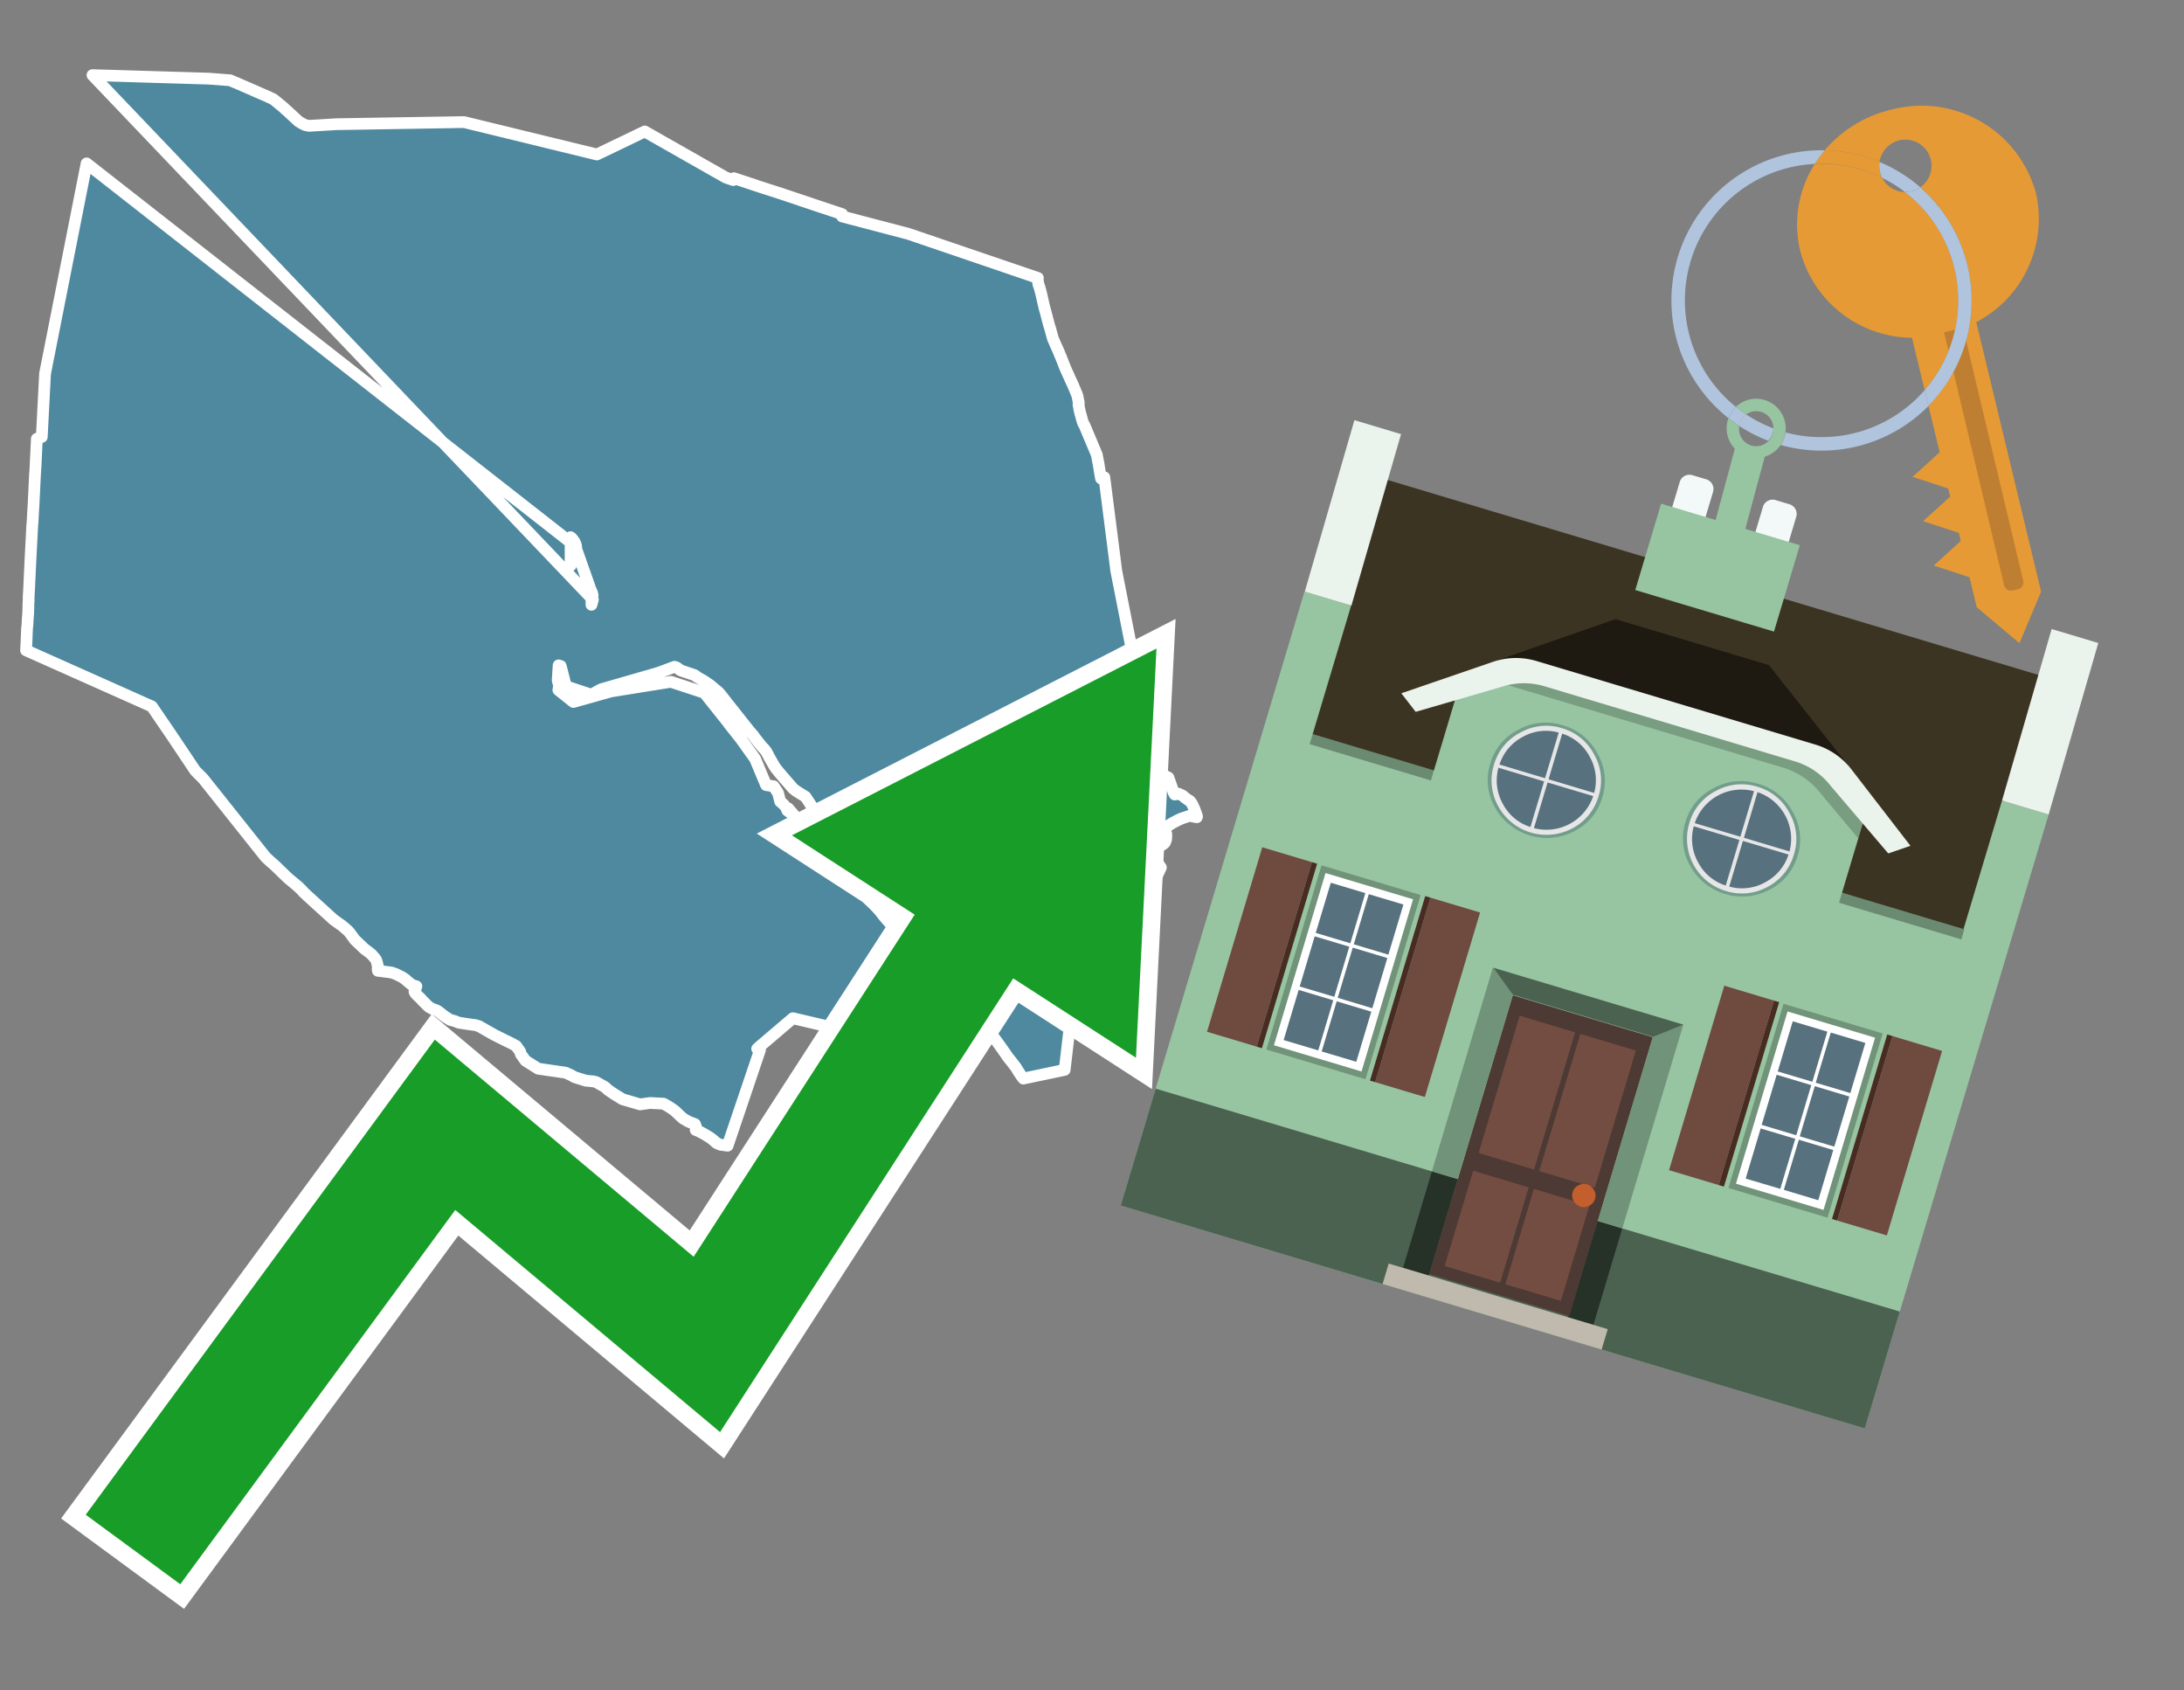 <svg id="Text" xmlns="http://www.w3.org/2000/svg" width="93.05" height="72" viewBox="0 0 93.05 72"><rect x="0" y="0" width="93.05" height="72" fill="#808080" stroke="none"/><polygon points="3.94,3.2 8.9,3.35 9.81,3.42 9.92,3.47 10.09,3.54 10.55,3.74 11.19,4.02 11.42,4.12 11.48,4.15 11.55,4.18 11.62,4.21 11.69,4.26 11.86,4.4 12.09,4.59 12.17,4.67 12.21,4.7 12.72,5.17 12.82,5.23 12.87,5.26 13.01,5.33 13.17,5.36 14.33,5.29 19.77,5.2 25.43,6.58 27.47,5.6 30.92,7.56 31.24,7.67 31.27,7.59 32.38,7.96 33.25,8.24 34.8,8.76 35.88,9.12 35.88,9.22 38.7,9.96 44.22,11.84 44.21,11.9 44.23,12.04 44.25,12.14 44.27,12.18 44.31,12.31 44.32,12.36 44.33,12.39 44.38,12.59 44.46,12.95 44.51,13.15 44.55,13.29 44.67,13.75 44.7,13.86 44.75,14.02 44.78,14.13 44.86,14.42 44.89,14.49 44.95,14.63 45.13,15.03 45.14,15.07 45.19,15.18 45.4,15.71 45.44,15.8 45.51,15.95 45.57,16.09 45.71,16.39 45.79,16.58 45.89,16.82 45.9,16.86 45.91,16.89 45.92,16.94 45.94,17.06 45.95,17.09 45.96,17.13 45.96,17.19 45.95,17.24 45.96,17.28 45.98,17.4 45.99,17.45 46.02,17.58 46.03,17.63 46.05,17.67 46.07,17.76 46.11,17.91 46.12,17.94 46.16,18.05 46.2,18.11 46.73,19.37 46.78,19.64 46.8,19.73 46.86,20.11 46.91,20.38 47.05,20.33 47.56,24.32 48.61,29.65 48.56,29.68 48.48,29.73 48.44,29.76 48.41,29.79 48.37,29.84 48.28,29.95 48.17,30.06 48.09,30.12 48.01,30.15 47.89,30.18 47.78,30.21 47.64,30.25 47.59,30.3 47.4,30.37 47.38,30.45 47.37,30.51 47.31,30.56 47.23,30.62 47.18,30.71 47.23,30.82 47.07,30.9 47.04,30.94 47.01,31.03 47.02,31.07 47.05,31.18 47.04,31.29 47.03,31.38 47.01,31.52 46.99,31.59 46.99,31.63 46.98,31.66 46.94,31.86 46.88,32.14 46.87,32.22 46.84,32.4 46.84,32.46 46.84,32.55 46.84,32.67 46.87,32.77 46.88,32.8 46.89,32.86 46.92,33.21 46.96,33.25 47.04,33.29 47.17,33.35 47.26,33.38 47.36,33.41 48.96,33.06 49.16,33.03 49.43,33 49.48,32.97 49.78,33.12 49.96,33.63 50,33.75 50.05,33.84 50.22,33.81 50.39,33.89 50.49,33.98 50.55,34.02 50.6,34.06 50.69,34.11 50.77,34.21 50.83,34.33 50.89,34.46 50.93,34.57 50.98,34.71 51,34.78 50.99,34.81 50.68,34.75 50.32,34.87 50.26,34.9 50.17,34.94 50.04,35.01 49.96,35.05 49.88,35.1 49.82,35.14 49.71,35.2 49.64,35.24 49.57,35.32 49.58,35.39 49.66,35.44 49.69,35.52 49.69,35.64 49.68,35.77 49.63,35.89 49.6,35.92 49.54,35.97 49.37,36.07 49.28,36.18 49.24,36.23 49.21,36.28 49.17,36.35 49.15,36.39 49.13,36.47 49.15,36.55 49.2,36.62 49.24,36.66 49.32,36.74 49.34,36.77 49.39,36.85 49.46,36.95 48.55,38.9 45.85,41.38 45.36,45.57 43.6,45.94 43.58,45.91 43.53,45.85 43.45,45.73 43.39,45.64 43.3,45.49 43.26,45.43 43.21,45.37 43.12,45.25 43.04,45.15 42.95,45.04 42.82,44.85 42.48,44.37 42.41,44.28 42.02,43.74 41.77,43.4 41.63,43.21 41.43,42.93 41.32,42.77 41.11,42.48 41.05,42.4 40.88,42.2 40.81,42.1 40.67,41.91 40.61,41.83 40.39,41.53 40.03,41.09 39.86,40.88 39.48,40.39 39.42,40.33 39.34,40.22 39.3,40.16 39.24,40.08 39.15,39.95 39.07,39.84 38.97,39.7 38.89,39.59 38.84,39.53 38.72,39.38 38.59,39.21 38.47,39.07 38.2,38.78 38.07,38.64 37.93,38.5 37.63,38.18 37.28,37.83 37.09,37.62 36.85,37.37 36.6,37.13 35.89,36.42 35.45,35.8 35.38,35.71 35.1,35.28 35,34.97 34.32,33.94 33.92,33.69 33.78,33.58 33.73,33.52 33.22,32.93 33.05,32.72 32.99,32.63 32.79,32.28 32.69,32.09 32.64,32 32.59,31.94 32.55,31.89 32.48,31.82 32.42,31.75 32.16,31.42 32.09,31.32 31.94,31.15 31.02,29.99 30.73,29.62 30.68,29.56 30.61,29.48 30.54,29.42 30.43,29.33 30.37,29.28 30.24,29.17 30.16,29.12 30.09,29.07 30,29.01 29.9,28.95 29.79,28.89 29.69,28.83 29.66,28.8 29.58,28.75 29.43,28.7 29.16,28.61 29.04,28.57 28.96,28.53 28.93,28.5 28.87,28.46 28.83,28.43 28.74,28.4 28.04,28.66 25.61,29.36 25.19,29.59 24.11,29.23 23.89,28.37 23.8,28.34 23.76,28.98 23.82,29.2 23.79,29.39 24.43,29.9 26.03,29.45 28.58,29.04 30.01,29.51 31,30.75 31.07,30.85 31.38,31.24 31.57,31.48 32.17,32.32 32.64,33.44 32.96,33.49 33,33.55 33.15,33.78 33.24,34.14 33.29,34.18 33.38,34.26 33.5,34.4 33.54,34.52 33.69,34.63 33.58,34.43 34.95,36.01 35.7,36.89 35.88,37.1 35.96,37.19 35.99,37.23 36.24,37.51 36.31,37.58 36.41,37.69 36.78,38.08 36.94,38.25 37.01,38.32 37.14,38.44 37.28,38.58 37.41,38.72 37.49,38.81 37.53,38.86 37.66,39.03 37.94,39.35 38.05,39.48 38.16,39.62 37.12,41.03 35.91,43.87 33.78,43.37 32.36,44.58 32.26,44.67 32.38,44.72 31,48.8 30.7,48.76 30.6,48.72 30.52,48.68 30.4,48.57 30.27,48.47 30.03,48.32 29.81,48.2 29.74,48.17 29.64,48.13 29.65,48.07 29.65,47.99 29.63,47.93 29.61,47.88 29.39,47.8 29.29,47.75 29.1,47.64 29.01,47.56 28.77,47.33 28.73,47.3 28.69,47.27 28.53,47.16 28.45,47.11 28.27,47.01 27.7,46.98 27.27,47.04 26.52,46.82 26.36,46.72 26.18,46.61 25.9,46.42 25.81,46.33 25.74,46.28 25.63,46.22 25.4,46.09 25.28,46.06 24.96,46.03 24.48,45.88 24.34,45.8 24.1,45.69 22.93,45.52 22.63,45.33 22.39,45.18 22.19,44.9 22.16,44.79 21.99,44.55 21.77,44.43 21.54,44.32 21.16,44.13 21.04,44.07 20.97,44.03 20.41,43.71 20.24,43.66 20,43.63 19.55,43.56 19.37,43.49 19.18,43.44 18.96,43.3 18.88,43.24 18.73,43.12 18.66,43.07 18.59,43.03 18.42,42.97 18.29,42.9 18.23,42.85 18.06,42.68 17.99,42.61 17.92,42.53 17.74,42.36 17.69,42.3 17.66,42.24 17.7,42.14 17.74,42.01 17.55,41.95 17.34,41.78 17.31,41.75 17.28,41.72 17.19,41.66 17.13,41.62 16.89,41.5 16.79,41.46 16.66,41.42 16.1,41.35 16.09,41.26 16.1,41.2 16.1,41.16 16.04,40.92 16,40.85 15.98,40.82 15.88,40.71 15.84,40.66 15.79,40.62 15.76,40.59 15.61,40.48 15.53,40.42 15.12,40.03 14.93,39.77 14.84,39.66 14.59,39.44 14.39,39.3 14.35,39.27 14.21,39.17 13.09,38.15 12.92,37.99 12.9,37.96 12.73,37.79 12.68,37.75 12.65,37.72 12.3,37.43 12.13,37.27 11.77,36.92 11.64,36.8 11.51,36.69 11.31,36.5 8.65,33.16 8.32,32.83 7.33,31.35 6.47,30.09 1.11,27.7 1.13,27.33 1.15,26.79 1.17,26.61 1.18,26.38 1.2,26.13 1.21,25.85 1.21,25.71 1.22,25.61 1.22,25.44 1.24,25.08 1.28,24.22 1.3,23.79 1.35,22.85 1.37,22.44 1.39,22.2 1.41,21.8 1.43,21.49 1.49,20.23 1.51,19.95 1.57,18.69 1.78,18.61 1.92,15.91 3.69,6.96 24.55,23.29 24.54,23.24 24.52,23.17 24.48,23.08 24.4,22.97 24.35,22.91 24.31,22.88 24.31,24.09 24.31,24.01 24.32,23.94 24.35,23.84 24.43,23.7 24.48,23.62 24.5,23.57 24.53,23.48 24.55,23.38 25.25,25.36 25.23,25.27 25.2,25.19 25.2,25.76 25.23,25.65 25.26,25.54 " fill="#4e89a0" stroke="#fff" stroke-linejoin="round" stroke-width="0.5"/><polygon points="49.272 27.624 33.741 35.58 38.97 38.959 29.553 53.529 18.525 44.281 3.652 64.518 7.681 67.479 19.396 51.538 30.678 60.999 43.169 41.673 48.398 45.053 49.272 27.624" fill="none" stroke="#fff" stroke-miterlimit="10" stroke-width="1.5"/><polygon points="49.272 27.624 33.741 35.58 38.97 38.959 29.553 53.529 18.525 44.281 3.652 64.518 7.681 67.479 19.396 51.538 30.678 60.999 43.169 41.673 48.398 45.053 49.272 27.624" fill="#179d28"/><path d="M80.19,7.577a1.16,1.16,0,0,1-.094-.251,1.114,1.114,0,0,1-.018-.429A6.367,6.367,0,0,0,77.743,6.4a5.269,5.269,0,0,0-.423.577c.1,0,.192-.007.288-.007A5.794,5.794,0,0,1,80.19,7.577Z" fill="#e69a35"/><path d="M77.608,6.4A6.394,6.394,0,0,0,73.64,17.81a1.26,1.26,0,0,1,.317-.48A5.821,5.821,0,0,1,77.32,6.981a5.269,5.269,0,0,1,.423-.577Z" fill="#b0c4de"/><path d="M84.2,13.72a4.962,4.962,0,0,0,2.545-5.48,5.047,5.047,0,0,0-6.179-3.566A5.322,5.322,0,0,0,77.743,6.4a6.367,6.367,0,0,1,2.335.493,1.114,1.114,0,1,1,1.736,1.084,6.392,6.392,0,0,1,.347,9.3l.479,1.985-.438.4-.716.648.92.3.6.2.082.341-.438.4-.716.648.92.3.605.2.082.341-.438.4-.716.649.92.3.605.2.307,1.274,1.821,1.534.921-2.2Z" fill="#e69a35"/><path d="M81.154,8.179a1.115,1.115,0,0,1-.964-.6,5.794,5.794,0,0,0-2.582-.6c-.1,0-.192,0-.288.007a4.783,4.783,0,0,0-.625,3.685,4.962,4.962,0,0,0,4.765,3.715L82,16.617a5.82,5.82,0,0,0-.846-8.438Z" fill="#e69a35"/><path d="M74.1,18.142a6.386,6.386,0,0,0,1.232.63.73.73,0,0,0,.224-.527h0a5.783,5.783,0,0,1-1.159-.593A.733.733,0,0,0,74.1,18.142Z" fill="#b0c4de"/><path d="M74.4,17.652q-.228-.152-.44-.322a1.26,1.26,0,0,0-.317.48c.148.117.3.228.46.332A.733.733,0,0,1,74.4,17.652Z" fill="#b0c4de"/><path d="M74.824,16.984a1.257,1.257,0,0,0-.867.346c.141.114.288.222.44.322a.731.731,0,0,1,1.159.593h0a.732.732,0,1,1-1.463,0,.7.7,0,0,1,.007-.1c-.158-.1-.312-.215-.46-.332a1.258,1.258,0,0,0,.273,1.3l-.979,3.635,1.275.341.98-3.639a1.266,1.266,0,0,0,.681-.5,1.249,1.249,0,0,0,.2-.538,1.328,1.328,0,0,0,.012-.168A1.262,1.262,0,0,0,74.824,16.984Z" fill="#97c4a1"/><path d="M85.974,25.1l-.226.053a.3.3,0,0,1-.362-.223l-2.56-10.777.81-.193L86.2,24.736A.3.3,0,0,1,85.974,25.1Z" fill="#bf7f32"/><path d="M80.1,7.326a1.16,1.16,0,0,0,.094.251,5.833,5.833,0,0,1,.964.6,1.137,1.137,0,0,0,.287-.031,1.108,1.108,0,0,0,.373-.167A6.371,6.371,0,0,0,80.078,6.9,1.114,1.114,0,0,0,80.1,7.326Z" fill="#b0c4de"/><path d="M77.608,18.618a5.836,5.836,0,0,1-1.534-.2,1.24,1.24,0,0,1-.2.537,6.4,6.4,0,0,0,6.291-1.666L82,16.617A5.807,5.807,0,0,1,77.608,18.618Z" fill="#b0c4de"/><path d="M81.814,7.981a1.108,1.108,0,0,1-.373.167,1.137,1.137,0,0,1-.287.031A5.82,5.82,0,0,1,82,16.617l.161.667a6.392,6.392,0,0,0-.347-9.3Z" fill="#b0c4de"/><polygon points="83.79 39.753 55.78 31.364 58.988 20.404 86.964 28.783 83.79 39.753 83.79 39.753" fill="#3c3422" fill-rule="evenodd"/><polygon points="81.705 53.32 87.284 34.692 85.297 34.097 83.656 39.575 55.926 31.269 57.567 25.791 55.579 25.196 47.746 51.348 79.451 60.844 81.705 53.32" fill="#97c4a1" fill-rule="evenodd"/><rect x="69.522" y="21.148" width="0.444" height="28.983" transform="translate(15.592 92.226) rotate(-73.326)" opacity="0.3"/><polygon points="87.284 34.692 85.297 34.097 87.411 26.793 89.398 27.388 87.284 34.692 87.284 34.692" fill="#eaf3ec" fill-rule="evenodd"/><polygon points="57.578 25.794 55.591 25.199 57.705 17.896 59.692 18.491 57.578 25.794 57.578 25.794" fill="#eaf3ec" fill-rule="evenodd"/><polygon points="79.451 60.844 80.943 55.865 49.238 46.369 47.747 51.348 79.451 60.844 79.451 60.844" fill="#4c6251" fill-rule="evenodd"/><path d="M71.566,20.528l-.522,1.743,1.418.425.523-1.744a.432.432,0,0,0-.289-.536l-.593-.177A.431.431,0,0,0,71.566,20.528Z" fill="#f3f9f8" fill-rule="evenodd"/><path d="M75.111,21.589l-.522,1.743,1.418.425.522-1.743a.43.43,0,0,0-.289-.536l-.593-.178A.43.43,0,0,0,75.111,21.589Z" fill="#f3f9f8" fill-rule="evenodd"/><polygon points="75.368 28.329 68.829 26.37 63.807 28.121 78.733 32.591 75.368 28.329" fill="#1e1a11"/><polygon points="78.248 32.422 64.442 28.287 62.236 28.998 60.064 36.247 77.453 41.455 79.651 34.116 78.248 32.422" fill="#97c4a1"/><path d="M77.74,32.516S65.088,28.725,65,28.7l-.938.43,11.892,3.562a3.175,3.175,0,0,1,1.532,1l1.685,2.02.327-1.09Z" fill-rule="evenodd" opacity="0.2"/><path d="M77.35,31.716,65.458,28.154a3.041,3.041,0,0,0-1.854.037l-3.9,1.339.611.79,3.626-1.054a3.045,3.045,0,0,1,1.855-.037l10.673,3.2A3.028,3.028,0,0,1,78,33.477l2.45,2.874.945-.325-2.518-3.26A3.036,3.036,0,0,0,77.35,31.716Z" fill="#eaf3ec"/><polygon points="76.683 23.223 70.773 21.453 69.671 25.132 75.581 26.902 76.683 23.223 76.683 23.223" fill="#97c4a1" fill-rule="evenodd"/><g id="Symbol_9_0_Layer2_0_MEMBER_8_MEMBER_21_MEMBER_0_FILL" data-name="Symbol 9 0 Layer2 0 MEMBER 8 MEMBER 21 MEMBER 0 FILL"><path d="M66.584,30.892a2.39,2.39,0,0,0-1.891.189,2.317,2.317,0,0,0-1.2,1.448A2.345,2.345,0,0,0,63.7,34.4a2.528,2.528,0,0,0,3.367,1.008,2.339,2.339,0,0,0,1.2-1.447,2.313,2.313,0,0,0-.208-1.87A2.394,2.394,0,0,0,66.584,30.892Z" fill="#729d8c"/></g><g id="Symbol_9_0_Layer2_0_MEMBER_8_MEMBER_21_MEMBER_1_FILL" data-name="Symbol 9 0 Layer2 0 MEMBER 8 MEMBER 21 MEMBER 1 FILL"><path d="M66.547,31.016a2.241,2.241,0,0,0-1.769.185,2.213,2.213,0,0,0-1.127,1.376,2.239,2.239,0,0,0,.185,1.768,2.341,2.341,0,0,0,3.145.942,2.234,2.234,0,0,0,1.126-1.376,2.207,2.207,0,0,0-.185-1.768A2.237,2.237,0,0,0,66.547,31.016Z" fill="#e6e6e6"/></g><g id="Symbol_9_0_Layer2_0_MEMBER_8_MEMBER_21_MEMBER_2_MEMBER_0_FILL" data-name="Symbol 9 0 Layer2 0 MEMBER 8 MEMBER 21 MEMBER 2 MEMBER 0 FILL"><path d="M65.787,33.284,63.843,32.7a2.036,2.036,0,0,0,.186,1.539,2.015,2.015,0,0,0,1.175.986Z" fill="#58717f"/></g><g id="Symbol_9_0_Layer2_0_MEMBER_8_MEMBER_21_MEMBER_2_MEMBER_1_FILL" data-name="Symbol 9 0 Layer2 0 MEMBER 8 MEMBER 21 MEMBER 2 MEMBER 1 FILL"><path d="M65.827,33.148l.582-1.944a2.01,2.01,0,0,0-1.523.178,2.037,2.037,0,0,0-1,1.183Z" fill="#58717f"/></g><g id="Symbol_9_0_Layer2_0_MEMBER_8_MEMBER_21_MEMBER_2_MEMBER_2_FILL" data-name="Symbol 9 0 Layer2 0 MEMBER 8 MEMBER 21 MEMBER 2 MEMBER 2 FILL"><path d="M67.878,33.91l-1.943-.582-.582,1.944a2.1,2.1,0,0,0,2.525-1.362Z" fill="#58717f"/></g><g id="Symbol_9_0_Layer2_0_MEMBER_8_MEMBER_21_MEMBER_2_MEMBER_3_FILL" data-name="Symbol 9 0 Layer2 0 MEMBER 8 MEMBER 21 MEMBER 2 MEMBER 3 FILL"><path d="M66.558,31.249l-.582,1.943,1.943.582a2.031,2.031,0,0,0-.186-1.539A2.009,2.009,0,0,0,66.558,31.249Z" fill="#58717f"/></g><g id="Symbol_9_0_Layer2_0_MEMBER_8_MEMBER_21_MEMBER_0_FILL-2" data-name="Symbol 9 0 Layer2 0 MEMBER 8 MEMBER 21 MEMBER 0 FILL"><path d="M74.9,33.384a2.4,2.4,0,0,0-1.891.189,2.316,2.316,0,0,0-1.2,1.448,2.341,2.341,0,0,0,.209,1.87A2.527,2.527,0,0,0,75.387,37.9a2.345,2.345,0,0,0,1.2-1.447,2.314,2.314,0,0,0-.209-1.87A2.389,2.389,0,0,0,74.9,33.384Z" fill="#729d8c"/></g><g id="Symbol_9_0_Layer2_0_MEMBER_8_MEMBER_21_MEMBER_1_FILL-2" data-name="Symbol 9 0 Layer2 0 MEMBER 8 MEMBER 21 MEMBER 1 FILL"><path d="M74.867,33.508a2.239,2.239,0,0,0-1.768.185,2.21,2.21,0,0,0-1.127,1.376,2.316,2.316,0,0,0,1.564,2.883,2.261,2.261,0,0,0,1.765-.173A2.237,2.237,0,0,0,76.428,36.4a2.209,2.209,0,0,0-.185-1.769A2.239,2.239,0,0,0,74.867,33.508Z" fill="#e6e6e6"/></g><g id="Symbol_9_0_Layer2_0_MEMBER_8_MEMBER_21_MEMBER_2_MEMBER_0_FILL-2" data-name="Symbol 9 0 Layer2 0 MEMBER 8 MEMBER 21 MEMBER 2 MEMBER 0 FILL"><path d="M74.107,35.776l-1.943-.582a2.031,2.031,0,0,0,.186,1.539,2.009,2.009,0,0,0,1.175.986Z" fill="#58717f"/></g><g id="Symbol_9_0_Layer2_0_MEMBER_8_MEMBER_21_MEMBER_2_MEMBER_1_FILL-2" data-name="Symbol 9 0 Layer2 0 MEMBER 8 MEMBER 21 MEMBER 2 MEMBER 1 FILL"><path d="M74.148,35.64,74.73,33.7a2.1,2.1,0,0,0-2.525,1.362Z" fill="#58717f"/></g><g id="Symbol_9_0_Layer2_0_MEMBER_8_MEMBER_21_MEMBER_2_MEMBER_2_FILL-2" data-name="Symbol 9 0 Layer2 0 MEMBER 8 MEMBER 21 MEMBER 2 MEMBER 2 FILL"><path d="M76.2,36.4l-1.943-.582-.582,1.944a2.015,2.015,0,0,0,1.523-.178A2.036,2.036,0,0,0,76.2,36.4Z" fill="#58717f"/></g><g id="Symbol_9_0_Layer2_0_MEMBER_8_MEMBER_21_MEMBER_2_MEMBER_3_FILL-2" data-name="Symbol 9 0 Layer2 0 MEMBER 8 MEMBER 21 MEMBER 2 MEMBER 3 FILL"><path d="M74.879,33.741,74.3,35.684l1.943.582a2.1,2.1,0,0,0-1.361-2.525Z" fill="#58717f"/></g><polygon points="51.426 43.946 53.542 44.58 55.896 36.723 53.78 36.089 51.426 43.946 51.426 43.946" fill="#6e4a3f" fill-rule="evenodd"/><polygon points="53.542 44.58 53.764 44.647 56.117 36.789 55.896 36.723 53.542 44.58 53.542 44.58" fill="#482b22" fill-rule="evenodd"/><polygon points="60.706 46.726 58.59 46.092 60.943 38.235 63.059 38.868 60.706 46.726 60.706 46.726" fill="#6e4a3f" fill-rule="evenodd"/><polygon points="58.59 46.092 58.368 46.026 60.722 38.168 60.943 38.235 58.59 46.092 58.59 46.092" fill="#482b22" fill-rule="evenodd"/><rect x="53.146" y="39.209" width="8.19" height="4.408" transform="translate(1.145 84.365) rotate(-73.326)" fill="#719379"/><polygon points="60.205 38.304 56.474 37.187 54.277 44.522 58.008 45.639 60.205 38.304 60.205 38.304" fill="#fff" fill-rule="evenodd"/><path d="M59.792,38.527l-.64,2.136-1.474-.442.639-2.135,1.475.441Zm-1.621-.485-.64,2.136-1.474-.442L56.7,37.6l1.474.442Zm-2.158,1.84,1.475.441-.64,2.136-1.474-.441.639-2.136Zm-.683,2.282,1.474.441-.639,2.136L54.69,44.3l.64-2.135Zm.981,2.621.639-2.136,1.475.442-.64,2.135-1.474-.441Zm2.158-1.84L56.994,42.5l.64-2.136,1.474.442-.639,2.136Z" fill="#58717f" fill-rule="evenodd"/><polygon points="80.39 52.621 78.274 51.988 80.628 44.13 82.743 44.764 80.39 52.621 80.39 52.621" fill="#6e4a3f" fill-rule="evenodd"/><polygon points="78.274 51.988 78.053 51.921 80.406 44.064 80.628 44.13 78.274 51.988 78.274 51.988" fill="#482b22" fill-rule="evenodd"/><polygon points="71.111 49.842 73.227 50.476 75.58 42.619 73.464 41.985 71.111 49.842 71.111 49.842" fill="#6e4a3f" fill-rule="evenodd"/><polygon points="73.227 50.476 73.448 50.542 75.802 42.685 75.58 42.619 73.227 50.476 73.227 50.476" fill="#482b22" fill-rule="evenodd"/><rect x="72.83" y="45.105" width="8.19" height="4.408" transform="translate(9.534 107.426) rotate(-73.326)" fill="#719379"/><polygon points="76.159 43.083 79.889 44.2 77.692 51.535 73.962 50.418 76.159 43.083 76.159 43.083" fill="#fff" fill-rule="evenodd"/><path d="M76.381,43.5l1.475.442-.64,2.135-1.475-.441.64-2.136ZM78,43.981l1.474.442-.64,2.136-1.474-.442L78,43.981Zm.791,2.724-.64,2.135L76.679,48.4l.64-2.136,1.474.442Zm-.684,2.282-.639,2.135L76,50.68l.64-2.135,1.474.442Zm-2.26,1.65L74.375,50.2l.639-2.135,1.475.441-.64,2.136Zm-.791-2.724.64-2.135,1.474.441-.639,2.136-1.475-.442Z" fill="#58717f" fill-rule="evenodd"/><polygon points="67.888 56.431 69.118 52.323 68.019 51.994 66.789 56.102 67.888 56.431 67.888 56.431" fill="#263128" fill-rule="evenodd"/><polygon points="60.877 54.331 62.108 50.223 61.007 49.894 59.776 54.002 60.877 54.331 60.877 54.331" fill="#263128" fill-rule="evenodd"/><g id="Symbol_9_0_Layer2_0_MEMBER_8_MEMBER_12_MEMBER_0_FILL" data-name="Symbol 9 0 Layer2 0 MEMBER 8 MEMBER 12 MEMBER 0 FILL"><path d="M70.418,44.178l-5.965-1.786L60.9,54.27l5.964,1.786Z" fill="#4e3a34"/></g><g id="Symbol_9_0_Layer2_0_MEMBER_8_MEMBER_12_MEMBER_1_MEMBER_0_FILL" data-name="Symbol 9 0 Layer2 0 MEMBER 8 MEMBER 12 MEMBER 1 MEMBER 0 FILL"><path d="M65.358,49.815l1.75-5.843-2.363-.708L63,49.107Z" fill="#744d42"/></g><g id="Symbol_9_0_Layer2_0_MEMBER_8_MEMBER_12_MEMBER_1_MEMBER_1_FILL" data-name="Symbol 9 0 Layer2 0 MEMBER 8 MEMBER 12 MEMBER 1 MEMBER 1 FILL"><path d="M67.331,44.039l-1.75,5.842,2.364.708,1.75-5.842Z" fill="#744d42"/></g><g id="Symbol_9_0_Layer2_0_MEMBER_8_MEMBER_12_MEMBER_2_MEMBER_0_FILL" data-name="Symbol 9 0 Layer2 0 MEMBER 8 MEMBER 12 MEMBER 2 MEMBER 0 FILL"><path d="M63.915,54.633l1.215-4.058-2.363-.707-1.215,4.057Z" fill="#744d42"/></g><g id="Symbol_9_0_Layer2_0_MEMBER_8_MEMBER_12_MEMBER_2_MEMBER_1_FILL" data-name="Symbol 9 0 Layer2 0 MEMBER 8 MEMBER 12 MEMBER 2 MEMBER 1 FILL"><path d="M66.5,55.407l1.215-4.057-2.363-.708L64.138,54.7Z" fill="#744d42"/></g><g id="Symbol_9_0_Layer2_0_MEMBER_8_MEMBER_13_FILL" data-name="Symbol 9 0 Layer2 0 MEMBER 8 MEMBER 13 FILL"><path d="M67.959,51.058a.439.439,0,0,0-.045-.367.487.487,0,0,0-.669-.2.445.445,0,0,0-.239.282.457.457,0,0,0,.041.378.481.481,0,0,0,.293.242.459.459,0,0,0,.377-.042A.453.453,0,0,0,67.959,51.058Z" fill="#c35e2d"/></g><g id="Symbol_9_0_Layer2_0_MEMBER_8_MEMBER_14_FILL" data-name="Symbol 9 0 Layer2 0 MEMBER 8 MEMBER 14 FILL"><path d="M64.557,42.047l-.951-.833-2.6,8.68,1.1.329Z" fill="#719379"/></g><g id="Symbol_9_0_Layer2_0_MEMBER_8_MEMBER_15_FILL" data-name="Symbol 9 0 Layer2 0 MEMBER 8 MEMBER 15 FILL"><path d="M71.718,43.643l-1.2.19L68.072,52.01l1.046.313Z" fill="#719379"/></g><g id="Symbol_9_0_Layer2_0_MEMBER_8_MEMBER_16_FILL" data-name="Symbol 9 0 Layer2 0 MEMBER 8 MEMBER 16 FILL"><path d="M63.627,41.22l.836,1.156,5.961,1.786,1.294-.519Z" fill="#4c6251"/></g><polygon points="58.905 54.69 59.166 53.819 68.498 56.614 68.237 57.485 58.905 54.69 58.905 54.69" fill="#c0b9ad" fill-rule="evenodd"/></svg>